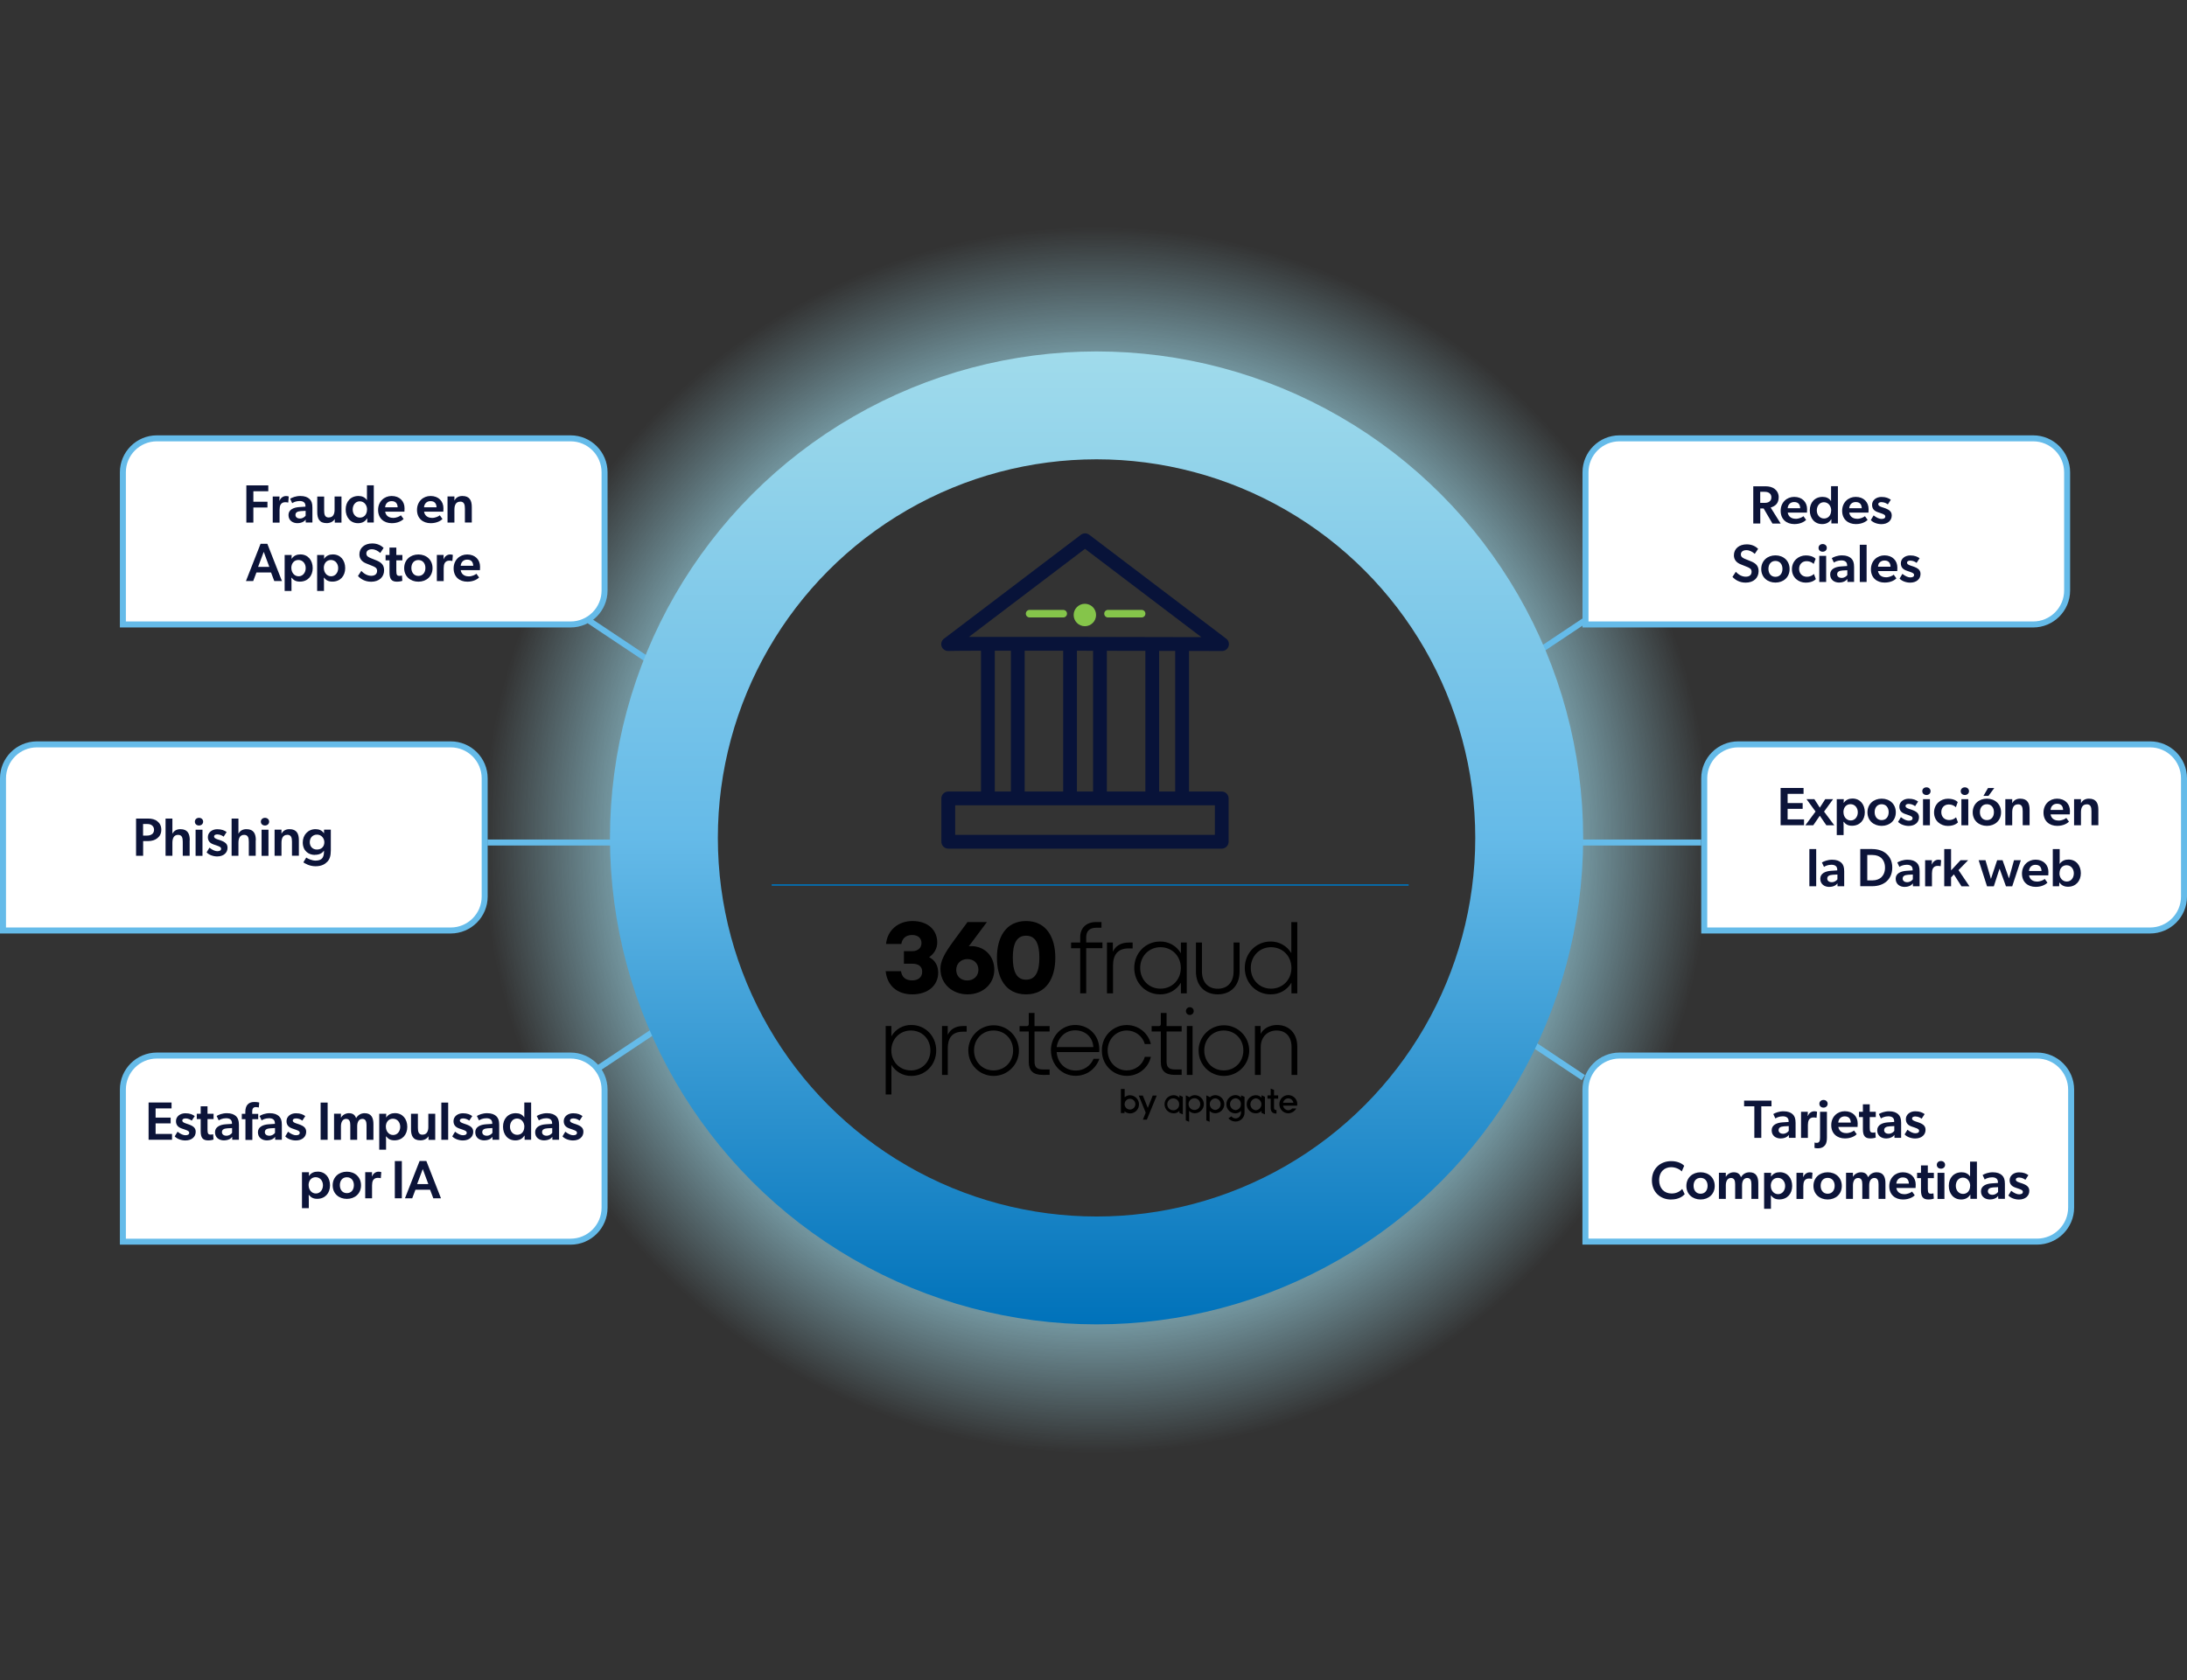 <?xml version="1.0" encoding="UTF-8"?>
<svg xmlns="http://www.w3.org/2000/svg" xmlns:xlink="http://www.w3.org/1999/xlink" viewBox="0 0 364.86 280.36">
  <rect x="0" y="0" width="364.86" height="280.36" fill="#333333" stroke="none"/>
  <radialGradient id="a" cx="182.94" cy="140.18" gradientUnits="userSpaceOnUse" r="140.18">
    <stop offset=".47" stop-color="#a0dbeb"></stop>
    <stop offset=".73" stop-color="#a0dbeb" stop-opacity="0"></stop>
  </radialGradient>
  <clipPath id="b">
    <path d="m147.75 153.7h68.68v33.5h-68.68z"></path>
  </clipPath>
  <linearGradient id="c" gradientTransform="matrix(0 -1 1 0 -2309.92 1125.65)" gradientUnits="userSpaceOnUse" x1="904.64" x2="1067" y1="2492.86" y2="2492.86">
    <stop offset="0" stop-color="#0072ba"></stop>
    <stop offset=".5" stop-color="#65bae8"></stop>
    <stop offset="1" stop-color="#a0dbeb"></stop>
  </linearGradient>
  <path d="m182.94 0c-77.42 0-140.18 62.76-140.18 140.18s62.76 140.18 140.18 140.18 140.18-62.76 140.18-140.18-62.77-140.18-140.18-140.18zm0 219.31c-43.7 0-79.13-35.43-79.13-79.13s35.43-79.13 79.13-79.13 79.13 35.43 79.13 79.13-35.43 79.13-79.13 79.13z" fill="url(#a)"></path>
  <g clip-path="url(#b)">
    <path d="m147.75 162.08h2.57c.14.97.74 1.53 1.86 1.53 1 0 1.67-.53 1.67-1.45s-.66-1.34-1.67-1.34h-1.38v-2.09h1.38c.93 0 1.55-.52 1.55-1.36s-.62-1.34-1.55-1.34c-1.07 0-1.67.6-1.81 1.5h-2.55c.22-2.33 2.07-3.83 4.4-3.83 2.59 0 4.14 1.5 4.14 3.57 0 1-.52 1.93-1.36 2.46 1.07.53 1.52 1.52 1.52 2.59 0 2.08-1.65 3.62-4.33 3.62-2.5 0-4.19-1.46-4.43-3.86"></path>
    <path d="m156.89 161.73c0-1.34.62-2.55 2.21-4.72l2.31-3.14h3.24l-2.72 3.64c-.1.14-.19.26-.31.41.21-.03.42-.04.64-.03 2.14.14 3.62 1.76 3.62 3.93 0 2.36-1.9 4.12-4.46 4.12s-4.52-1.78-4.52-4.21m6.33.11c0-1.05-.74-1.79-1.84-1.79-1.09 0-1.86.76-1.86 1.81s.74 1.76 1.84 1.76 1.86-.76 1.86-1.78"></path>
    <path d="m166.32 159.82c0-3.4 1.48-6.12 4.86-6.12s4.88 2.72 4.88 6.12-1.48 6.12-4.88 6.12-4.86-2.72-4.86-6.12m7.08 0c0-2.19-.55-3.67-2.22-3.67s-2.21 1.48-2.21 3.67.55 3.67 2.21 3.67 2.22-1.48 2.22-3.67"></path>
    <path d="m180.21 165.77v-7.53h-1.52v-.95h1.52v-.9c0-1.53 1.02-2.52 2.65-2.52h.9v.95h-.84c-1.15 0-1.71.55-1.71 1.62v.84h2.71v.95h-2.71v7.53h-1z"></path>
    <path d="m184.68 165.77v-8.48h.98v1.53c.45-.95 1.29-1.53 2.71-1.53h.59v.98h-.67c-1.83 0-2.6 1.1-2.6 2.83v4.67h-1z"></path>
    <path d="m189.23 161.53c0-2.46 1.86-4.41 4.31-4.41 1.43-.02 2.75.73 3.47 1.96v-1.79h.98v8.48h-.98v-1.78c-.71 1.23-2.04 1.98-3.47 1.95-2.45 0-4.31-1.95-4.31-4.41m7.77 0c0-1.98-1.47-3.46-3.4-3.46s-3.38 1.5-3.38 3.46 1.45 3.46 3.38 3.46 3.4-1.48 3.4-3.46"></path>
    <path d="m199.52 162.13v-4.84h1v4.81c0 1.83 1.03 2.9 2.64 2.9s2.64-1.07 2.64-2.9v-4.81h1v4.84c0 2.36-1.48 3.81-3.64 3.81s-3.64-1.45-3.64-3.81"></path>
    <path d="m207.67 161.53c0-2.46 1.86-4.41 4.31-4.41 1.41-.01 2.72.72 3.45 1.93v-5.17h1v11.89h-.98v-1.78c-.71 1.23-2.04 1.98-3.47 1.95-2.45 0-4.31-1.95-4.31-4.41m7.78-0c0-1.98-1.47-3.46-3.4-3.46s-3.38 1.5-3.38 3.46 1.45 3.46 3.38 3.46 3.4-1.48 3.4-3.46"></path>
    <path d="m147.76 182.63v-11.41h.95v1.72c.68-1.19 1.96-1.92 3.33-1.89 2.36 0 4.15 1.87 4.15 4.25s-1.79 4.25-4.15 4.25c-1.36.02-2.62-.68-3.32-1.84v4.93h-.96zm7.46-7.33c0-1.91-1.39-3.33-3.25-3.33s-3.27 1.43-3.27 3.33 1.41 3.33 3.27 3.33 3.25-1.43 3.25-3.33"></path>
    <path d="m157.16 179.38v-8.16h.95v1.48c.43-.91 1.24-1.48 2.6-1.48h.56v.95h-.65c-1.76 0-2.5 1.06-2.5 2.72v4.49z"></path>
    <path d="m161.54 175.3c.01-2.33 1.91-4.21 4.25-4.2 2.33.01 4.21 1.91 4.2 4.25-.01 2.33-1.9 4.2-4.23 4.2-2.32 0-4.2-1.86-4.21-4.18 0-.02 0-.05 0-.07m7.47 0c0-1.91-1.41-3.33-3.27-3.33s-3.25 1.44-3.25 3.33 1.39 3.33 3.25 3.33 3.27-1.43 3.27-3.33"></path>
    <path d="m173.98 179.38c-1.61 0-2.35-.68-2.35-2.17v-5.07h-1.53v-.91h1.23c.18 0 .3-.12.3-.33v-1.86h.96v2.19h2.52v.91h-2.52v4.99c0 .95.37 1.34 1.41 1.34h1.11v.91z"></path>
    <path d="m175.32 175.3c0-2.37 1.77-4.25 4.05-4.25s4.03 1.73 4.03 4.06c0 .16 0 .31-.03.46h-7.08c.12 1.81 1.43 3.08 3.15 3.08 1.31.03 2.5-.75 3-1.96h.98c-.65 1.76-2.16 2.84-3.98 2.84-2.32 0-4.11-1.87-4.11-4.25m.97-.55h6.1c-.08-1.59-1.28-2.79-3.04-2.79-1.59 0-2.84 1.16-3.07 2.79"></path>
    <path d="m183.83 175.3c-.05-2.3 1.78-4.2 4.08-4.24h.08c1.91 0 3.58 1.31 4.01 3.17h-1.01c-.38-1.34-1.61-2.26-3-2.26-1.81 0-3.2 1.48-3.2 3.33s1.39 3.33 3.2 3.33c1.39 0 2.62-.91 3-2.26h1.01c-.43 1.87-2.1 3.18-4.01 3.17-2.3 0-4.16-1.86-4.16-4.16 0-.03 0-.05 0-.08"></path>
    <path d="m196.02 179.38c-1.61 0-2.36-.68-2.36-2.17v-5.07h-1.53v-.91h1.23c.18 0 .3-.12.3-.33v-1.86h.96v2.19h2.52v.91h-2.52v4.99c0 .95.37 1.34 1.41 1.34h1.11v.91h-1.13z"></path>
    <path d="m197.85 168.73c0-.36.29-.65.65-.65s.65.29.65.65-.29.65-.65.65c-.35 0-.64-.28-.65-.63 0 0 0-.01 0-.02m.15 2.49h.96v8.16h-.96z"></path>
    <path d="m199.96 175.3c.01-2.33 1.91-4.21 4.25-4.2 2.33.01 4.21 1.91 4.2 4.25-.01 2.32-1.9 4.2-4.23 4.2-2.32.01-4.2-1.86-4.21-4.18 0-.02 0-.05 0-.07m7.46 0c0-1.91-1.41-3.33-3.27-3.33s-3.25 1.44-3.25 3.33 1.39 3.33 3.25 3.33 3.27-1.43 3.27-3.33"></path>
    <path d="m209.36 179.38v-8.16h.95v1.31c.48-.9 1.51-1.48 2.75-1.48 1.99 0 3.37 1.38 3.37 3.62v4.71h-.96v-4.64c0-1.74-.96-2.77-2.49-2.77s-2.65 1.08-2.65 2.77v4.64h-.96z"></path>
    <path d="m188.55 182.77c-.34 0-.67.12-.92.34v-1.38h-.63v4.02h.61v-.3c.26.24.59.36.94.36.84-.02 1.5-.72 1.47-1.56-.02-.8-.67-1.45-1.47-1.47m.86 1.51c-.01.49-.42.88-.92.87-.49-.01-.88-.42-.87-.92.01-.49.41-.87.89-.87.48-.01.88.37.9.86z"></path>
    <path d="m192.31 182.83-.82 2.06-.83-2.06h-.68l1.16 2.85-.47 1.17h.66l1.65-4.02h-.68z"></path>
    <path d="m196.75 183.18-.03-.03c-.24-.25-.57-.39-.92-.38-.41 0-.79.16-1.08.44-.28.28-.44.67-.44 1.07 0 .84.69 1.51 1.53 1.51.36.01.71-.14.95-.41v.35l.57.23v-2.93l-.57-.25v.38zm-.94 2.1c-.55.04-1.03-.36-1.07-.91s.36-1.03.91-1.07 1.03.36 1.07.91v.09c.02.52-.39.97-.92.98"></path>
    <path d="m199.33 182.76c-.35 0-.69.14-.95.39v-.1l-.55-.25v4.17l.55.23v-1.81c.25.25.59.39.95.39.83 0 1.51-.68 1.51-1.51s-.68-1.51-1.51-1.51m-.01 2.47c-.54.03-1-.38-1.03-.92s.38-1 .92-1.03 1 .38 1.03.92v.06c0 .52-.4.95-.92.97"></path>
    <path d="m212.56 181.89-.57-.22v1.13h-.53v.54h.53v1.55c0 .66.33.94.97.94v-.58c-.25 0-.41-.09-.41-.36v-1.55h.69v-.54h-.69v-.9z"></path>
    <path d="m216.43 184.28c.02-.83-.64-1.51-1.47-1.53 0 0-.01 0-.02 0-.82-.01-1.48.64-1.5 1.46v.05c-.01.84.66 1.52 1.49 1.53h.02c.55-.03 1.04-.33 1.31-.81h-.69c-.16.19-.39.3-.64.3-.44-.01-.8-.34-.87-.77h2.35c.01-.08.01-.15.01-.23m-2.36-.25c.08-.47.52-.8 1-.72.37.06.66.35.72.72z"></path>
    <path d="m207.04 183.14c-.24-.25-.58-.39-.93-.39-.84.01-1.52.7-1.51 1.54 0 .84.68 1.51 1.51 1.51.35 0 .69-.16.93-.42v.34c-.05.47-.34.92-.94.92-.26-.01-.5-.14-.66-.34l-.51.32c.3.34.73.54 1.19.54.82.01 1.5-.64 1.51-1.46v-2.66l-.58-.25v.34zm-.93 2.11c-.55-.05-.95-.53-.9-1.07.04-.48.42-.86.9-.9.51.01.92.43.91.95v.04c.02.52-.38.96-.9.99"></path>
    <path d="m202.74 182.76c-.32 0-.63.12-.87.33l-.03.02-.04.04v-.1l-.55-.25v4.17l.55.23v-1.81c.25.25.59.39.94.39.83 0 1.51-.68 1.51-1.51s-.68-1.51-1.51-1.51m-.01 2.47c-.54-.04-.94-.51-.9-1.04.04-.48.42-.87.9-.9.54.03.95.49.91 1.03-.03.49-.42.89-.91.91"></path>
    <path d="m210.46 183.18c-.24-.27-.59-.42-.95-.41-.41 0-.79.16-1.08.44-.59.59-.59 1.55 0 2.14.29.29.68.45 1.08.44.36.01.71-.14.95-.41v.35l.57.23v-2.93l-.57-.25v.38zm-.94 2.1c-.55-.04-.96-.53-.91-1.08.04-.49.43-.87.91-.91.55.04.96.52.92 1.07-.04.49-.43.88-.92.92"></path>
  </g>
  <path d="m203.82 141.62h-45.62c-.63 0-1.15-.51-1.15-1.15v-7.23c0-.63.51-1.15 1.15-1.15h45.62c.63 0 1.15.51 1.15 1.15v7.23c0 .63-.51 1.15-1.15 1.15zm-44.47-2.3h43.33v-4.93h-43.33z" fill="#081339"></path>
  <path d="m178.52 133.96c-.63 0-1.15-.51-1.15-1.15v-25.27c0-.63.51-1.15 1.15-1.15s1.15.51 1.15 1.15v25.27c0 .63-.51 1.15-1.15 1.15z" fill="#081339"></path>
  <path d="m183.51 133.96c-.63 0-1.15-.51-1.15-1.15v-25.27c0-.63.51-1.15 1.15-1.15s1.15.51 1.15 1.15v25.27c0 .63-.51 1.15-1.15 1.15z" fill="#081339"></path>
  <path d="m164.81 133.96c-.63 0-1.15-.51-1.15-1.15v-25.27c0-.63.51-1.15 1.15-1.15s1.15.51 1.15 1.15v25.27c0 .63-.51 1.15-1.15 1.15z" fill="#081339"></path>
  <path d="m169.8 133.96c-.63 0-1.15-.51-1.15-1.15v-25.27c0-.63.51-1.15 1.15-1.15s1.15.51 1.15 1.15v25.27c0 .63-.51 1.15-1.15 1.15z" fill="#081339"></path>
  <path d="m192.23 133.96c-.63 0-1.15-.51-1.15-1.15v-25.27c0-.63.51-1.15 1.15-1.15s1.15.51 1.15 1.15v25.27c0 .63-.51 1.15-1.15 1.15z" fill="#081339"></path>
  <path d="m197.21 133.96c-.63 0-1.15-.51-1.15-1.15v-25.27c0-.63.51-1.15 1.15-1.15s1.15.51 1.15 1.15v25.27c0 .63-.51 1.15-1.15 1.15z" fill="#081339"></path>
  <path d="m203.86 108.64c-12.15-.03-43.77-.1-45.52-.01-.38.05-.76-.08-1.03-.38-.4-.46-.37-1.14.06-1.57.06-.06.11-.11.19-.15l22.77-17.29c.41-.31.98-.31 1.39 0l22.85 17.34c.39.3.55.81.39 1.28s-.6.78-1.09.78zm-33.85-2.35h11.05c7.57.01 15.14.03 19.37.04l-19.42-14.74-19.37 14.7h3.72z" fill="#081339"></path>
  <circle cx="180.99" cy="102.63" fill="#85c54a" r="1.87"></circle>
  <path d="m177.38 103.04h-5.61c-.35 0-.63-.28-.63-.63s.28-.63.63-.63h5.61c.35 0 .63.28.63.63s-.28.63-.63.63z" fill="#85c54a"></path>
  <path d="m190.46 103.04h-5.61c-.35 0-.63-.28-.63-.63s.28-.63.63-.63h5.61c.35 0 .63.28.63.63s-.28.63-.63.63z" fill="#85c54a"></path>
  <path d="m128.74 147.69h106.27" fill="none" stroke="#0072ba" stroke-miterlimit="10" stroke-width=".25"></path>
  <path d="m6.17 124.22h69.02c3.13 0 5.67 2.54 5.67 5.67v19.72c0 3.13-2.54 5.67-5.67 5.67h-74.69v-25.39c0-3.13 2.54-5.67 5.67-5.67z" fill="#fff" stroke="#65bbe9"></path>
  <path d="m24.7 136.6c.62 0 1.16.13 1.56.46.41.33.65.77.65 1.4s-.24 1.08-.65 1.41c-.4.33-.94.49-1.56.49h-.82v2.45h-1.18v-6.21zm.66 2.61c.2-.14.34-.4.34-.75s-.17-.59-.37-.74-.44-.21-.8-.21h-.66v1.93h.68c.36 0 .6-.09.8-.23z" fill="#0c1439"></path>
  <path d="m31.64 140.23v2.58h-1.15v-2.33c0-.65-.12-1.16-.78-1.16-.71 0-.95.59-.95 1.32v2.17h-1.14v-6.21h1.14v2.51h.02c.23-.46.68-.74 1.31-.74 1.25 0 1.57.81 1.57 1.85z" fill="#0c1439"></path>
  <path d="m32.51 137.12c0-.37.29-.64.69-.64s.69.27.69.64-.29.64-.69.64-.69-.26-.69-.64zm1.27 1.34v4.36h-1.15v-4.36z" fill="#0c1439"></path>
  <path d="m36.28 139.24c-.38 0-.57.14-.57.35 0 .19.14.34.63.5l.31.1c.96.32 1.31.66 1.31 1.29 0 .83-.66 1.44-1.73 1.44-.67 0-1.41-.27-1.76-.68l.47-.78c.51.4.96.59 1.32.59.43 0 .63-.16.63-.41 0-.23-.17-.35-.73-.54l-.5-.17c-.65-.22-.98-.6-.98-1.24 0-.79.72-1.31 1.56-1.31.77 0 1.21.21 1.57.47l-.5.77c-.25-.19-.62-.37-1.02-.37z" fill="#0c1439"></path>
  <path d="m42.66 140.23v2.58h-1.15v-2.33c0-.65-.12-1.16-.78-1.16-.71 0-.95.59-.95 1.32v2.17h-1.14v-6.21h1.14v2.51h.02c.23-.46.68-.74 1.31-.74 1.25 0 1.57.81 1.57 1.85z" fill="#0c1439"></path>
  <path d="m43.52 137.12c0-.37.29-.64.69-.64s.69.27.69.64-.29.64-.69.64-.69-.26-.69-.64zm1.27 1.34v4.36h-1.15v-4.36z" fill="#0c1439"></path>
  <path d="m47.91 139.32c-.71 0-.95.59-.95 1.32v2.17h-1.15v-4.36h1.15v.66s.02 0 .02 0c.23-.46.68-.74 1.31-.74 1.25 0 1.57.81 1.57 1.85v2.58h-1.15v-2.33c0-.65-.12-1.16-.78-1.16z" fill="#0c1439"></path>
  <path d="m52.55 142.67c-1.1 0-2.04-.7-2.04-2.09 0-1.21.85-2.21 2.14-2.21.59 0 1.08.22 1.39.68h.02v-.6s1.13 0 1.13 0v3.46c0 .95-.2 1.49-.57 1.88-.38.4-.94.77-1.98.77s-1.81-.5-2.03-.65l.48-.8c.28.2.99.51 1.55.51.62 0 .95-.2 1.11-.39s.3-.55.3-1.04v-.22h-.02c-.3.45-.82.68-1.49.68zm.34-3.39c-.76 0-1.21.56-1.21 1.27 0 .67.43 1.22 1.19 1.22.83 0 1.24-.55 1.24-1.22 0-.63-.47-1.27-1.22-1.27z" fill="#0c1439"></path>
  <path d="m26.17 73.15h69.02c3.13 0 5.67 2.54 5.67 5.67v19.72c0 3.13-2.54 5.67-5.67 5.67h-74.69v-25.39c0-3.13 2.54-5.67 5.67-5.67z" fill="#fff" stroke="#65bbe9"></path>
  <path d="m44.76 81v.98h-2.49v1.75h2.35v.96h-2.35v2.52h-1.17v-6.21z" fill="#0c1439"></path>
  <path d="m46.63 82.86-.02.7h.03c.17-.47.6-.78 1.07-.78.3 0 .46.08.46.08l-.08 1h-.05c-.13-.04-.32-.05-.48-.05-.34 0-.6.14-.76.42-.11.22-.16.51-.16.85v2.14h-1.14v-4.36h1.14z" fill="#0c1439"></path>
  <path d="m49.66 87.31c-.85 0-1.53-.46-1.53-1.37s.89-1.26 1.79-1.32l1.04-.07v-.12c0-.56-.37-.82-.97-.82s-1.05.22-1.24.36l-.35-.74c.33-.2.95-.46 1.7-.46s1.21.2 1.54.5c.32.31.48.7.48 1.44v2.49h-1.11l-.02-.5c-.18.31-.68.6-1.33.6zm-.37-1.4c0 .37.28.62.76.62.45 0 .78-.26.94-.48v-.8l-.78.04c-.61.04-.91.24-.91.61z" fill="#0c1439"></path>
  <path d="m54.87 86.35c.69 0 .95-.55.95-1.28v-2.21h1.15v4.36h-1.12v-.61c-.26.43-.73.69-1.36.69-1.25 0-1.56-.81-1.56-1.85v-2.58h1.15v2.33c0 .65.11 1.16.77 1.16z" fill="#0c1439"></path>
  <path d="m61.23 86.53c-.35.56-.89.78-1.5.78-1.28 0-2.06-.99-2.06-2.29s.82-2.25 2.14-2.25c.59 0 1.08.22 1.39.68h.02c0-.2 0-.43 0-.74v-1.72h1.14v6.21h-1.09v-.68h-.04zm.01-1.5c0-.73-.48-1.37-1.22-1.37s-1.18.64-1.18 1.37.47 1.35 1.21 1.35c.69 0 1.18-.53 1.18-1.35z" fill="#0c1439"></path>
  <path d="m65.57 86.43c.59 0 1.11-.26 1.31-.44l.45.62c-.24.25-.9.7-1.96.7-1.31 0-2.29-.8-2.29-2.21s1.02-2.33 2.26-2.33c1.34 0 2.15.88 2.15 2.04 0 .23-.02.58-.02.58h-3.21c.11.69.64 1.03 1.3 1.03zm-1.32-1.77h2.09c-.02-.48-.2-1.03-1.01-1.03-.68 0-1.04.48-1.08 1.03z" fill="#0c1439"></path>
  <path d="m72.06 86.43c.59 0 1.11-.26 1.31-.44l.45.62c-.24.25-.9.7-1.96.7-1.31 0-2.29-.8-2.29-2.21s1.02-2.33 2.26-2.33c1.34 0 2.15.88 2.15 2.04 0 .23-.02.58-.02.58h-3.21c.11.69.64 1.03 1.3 1.03zm-1.32-1.77h2.09c-.02-.48-.2-1.03-1.01-1.03-.68 0-1.04.48-1.08 1.03z" fill="#0c1439"></path>
  <path d="m76.76 83.72c-.71 0-.95.59-.95 1.32v2.17h-1.15v-4.36h1.15v.66s.02 0 .02 0c.23-.46.68-.74 1.31-.74 1.25 0 1.57.81 1.57 1.85v2.58h-1.15v-2.33c0-.65-.12-1.16-.78-1.16z" fill="#0c1439"></path>
  <path d="m42.78 95.54-.54 1.43h-1.21l2.44-6.22h1.13l2.44 6.22h-1.28l-.54-1.43zm2.15-.94-.93-2.51-.94 2.51h1.86z" fill="#0c1439"></path>
  <path d="m48.66 93.24c.35-.52.87-.72 1.45-.72 1.28 0 2.06.99 2.06 2.29s-.82 2.25-2.14 2.25c-.67 0-1.04-.23-1.4-.67h-.02c0 .22.02.41.02.72v1.51h-1.14v-6h1.17l-.02.61h.02zm-.05 1.56c0 .73.48 1.37 1.21 1.37s1.18-.64 1.18-1.37-.47-1.35-1.22-1.35c-.69 0-1.18.53-1.18 1.35z" fill="#0c1439"></path>
  <path d="m54.08 93.24c.35-.52.87-.72 1.45-.72 1.28 0 2.06.99 2.06 2.29s-.82 2.25-2.14 2.25c-.67 0-1.04-.23-1.4-.67h-.02c0 .22.02.41.02.72v1.51h-1.14v-6h1.17l-.02.61h.02zm-.05 1.56c0 .73.48 1.37 1.21 1.37s1.18-.64 1.18-1.37-.47-1.35-1.22-1.35c-.69 0-1.18.53-1.18 1.35z" fill="#0c1439"></path>
  <path d="m64.08 95.16c0 1.15-.85 1.92-2.16 1.92-1.06 0-1.79-.5-2.2-.96l.56-.85c.49.53 1.07.82 1.66.82s.97-.28.97-.82c0-.49-.32-.65-.86-.86l-.97-.39c-.67-.27-1.12-.75-1.12-1.5 0-1.08.85-1.83 2.15-1.83.88 0 1.52.37 1.89.75l-.56.84c-.4-.36-.87-.62-1.4-.62s-.92.25-.92.71.39.62.71.76l1.04.42c.87.36 1.21.85 1.21 1.62z" fill="#0c1439"></path>
  <path d="m66.65 96.11c.23 0 .41-.07.41-.07l.06.89c-.05.02-.4.14-.88.14-.89 0-1.26-.41-1.26-1.54v-2.02h-.65v-.89h.65v-1.24h1.14v1.24h1.01v.89h-1.01v1.76c0 .67.12.83.52.83z" fill="#0c1439"></path>
  <path d="m67.43 94.81c0-1.38 1.03-2.28 2.37-2.28s2.36.9 2.36 2.28-1.03 2.26-2.36 2.26-2.37-.88-2.37-2.26zm2.37-1.35c-.76 0-1.17.58-1.17 1.32s.42 1.33 1.17 1.33 1.17-.58 1.17-1.33-.43-1.32-1.17-1.32z" fill="#0c1439"></path>
  <path d="m74.01 92.61-.02.7h.03c.17-.47.6-.78 1.07-.78.3 0 .46.08.46.08l-.08 1h-.05c-.13-.04-.32-.05-.48-.05-.34 0-.6.14-.76.42-.11.22-.16.51-.16.85v2.14h-1.14v-4.36h1.14z" fill="#0c1439"></path>
  <path d="m78.17 96.19c.58 0 1.11-.26 1.31-.44l.45.62c-.24.25-.9.7-1.96.7-1.31 0-2.29-.8-2.29-2.21s1.02-2.33 2.26-2.33c1.34 0 2.15.88 2.15 2.04 0 .23-.02.58-.02.58h-3.21c.11.69.64 1.03 1.3 1.03zm-1.31-1.77h2.09c-.02-.48-.2-1.03-1.01-1.03-.68 0-1.04.48-1.08 1.03z" fill="#0c1439"></path>
  <path d="m26.17 176.15h69.02c3.13 0 5.67 2.54 5.67 5.67v19.72c0 3.13-2.54 5.67-5.67 5.67h-74.69v-25.39c0-3.13 2.54-5.67 5.67-5.67z" fill="#fff" stroke="#65bbe9"></path>
  <g fill="#0c1439">
    <path d="m28.62 184v.97h-2.66v1.54h2.51v.96h-2.51v1.76h2.74v.97h-3.91v-6.21h3.84z"></path>
    <path d="m30.98 186.64c-.38 0-.57.14-.57.35 0 .19.14.34.63.5l.3.1c.96.32 1.31.66 1.31 1.29 0 .83-.66 1.44-1.73 1.44-.67 0-1.41-.27-1.77-.68l.47-.78c.51.4.96.59 1.32.59.43 0 .63-.16.63-.41 0-.23-.17-.35-.73-.54l-.5-.17c-.65-.22-.98-.6-.98-1.24 0-.79.72-1.31 1.56-1.31.77 0 1.21.21 1.57.47l-.5.76c-.25-.19-.62-.37-1.02-.37z"></path>
    <path d="m35.15 189.35c.23 0 .41-.07.41-.07l.06.89c-.05.02-.4.14-.88.14-.89 0-1.26-.41-1.26-1.54v-2.02h-.65v-.89h.65v-1.24h1.14v1.24h1.01v.89h-1.01v1.76c0 .67.12.83.52.83z"></path>
    <path d="m37.4 190.31c-.85 0-1.53-.46-1.53-1.37s.89-1.26 1.79-1.32l1.04-.07v-.12c0-.56-.37-.82-.97-.82s-1.05.22-1.24.36l-.35-.74c.33-.2.95-.46 1.7-.46s1.21.2 1.54.5c.31.31.48.7.48 1.44v2.49h-1.11l-.02-.5c-.18.32-.68.6-1.33.6zm-.38-1.4c0 .37.28.62.76.62.45 0 .78-.26.94-.48v-.8l-.78.04c-.61.04-.91.24-.91.61z"></path>
    <path d="m40.34 186.76v-.89h.59v-.33c0-.53.14-.96.37-1.21.23-.26.59-.43 1.09-.43.53 0 .86.09.86.09l-.07.83s-.25-.07-.49-.07c-.5 0-.61.33-.61.75v.38h1v.89h-.98v3.46h-1.15v-3.46h-.59z"></path>
    <path d="m44.56 190.31c-.85 0-1.53-.46-1.53-1.37s.89-1.26 1.79-1.32l1.04-.07v-.12c0-.56-.37-.82-.97-.82s-1.05.22-1.24.36l-.35-.74c.33-.2.95-.46 1.7-.46s1.21.2 1.54.5c.32.31.48.7.48 1.44v2.49h-1.11l-.02-.5c-.18.32-.68.6-1.33.6zm-.38-1.4c0 .37.28.62.76.62.45 0 .78-.26.94-.48v-.8l-.78.04c-.61.04-.91.24-.91.61z"></path>
    <path d="m49.41 186.64c-.38 0-.57.14-.57.35 0 .19.14.34.63.5l.31.1c.96.32 1.3.66 1.3 1.29 0 .83-.66 1.44-1.73 1.44-.67 0-1.41-.27-1.76-.68l.47-.78c.51.4.96.59 1.32.59.43 0 .63-.16.63-.41 0-.23-.17-.35-.73-.54l-.5-.17c-.65-.22-.98-.6-.98-1.24 0-.79.72-1.31 1.56-1.31.78 0 1.21.21 1.57.47l-.49.76c-.25-.19-.62-.37-1.02-.37z"></path>
    <path d="m54.66 184v6.21h-1.17v-6.21z"></path>
    <path d="m60.46 186.72c-.58 0-.87.5-.87 1.24v2.25h-1.15v-2.45c0-.59-.15-1.04-.7-1.04-.59 0-.86.56-.86 1.24v2.25h-1.15v-4.36h1.15v.66s.02 0 .02 0c.2-.4.73-.74 1.3-.74.63 0 1.01.25 1.21.83.31-.53.8-.83 1.43-.83 1.14 0 1.46.81 1.46 1.81v2.63h-1.15v-2.44c0-.53-.12-1.05-.68-1.05z"></path>
    <path d="m64.44 186.48c.35-.52.87-.72 1.45-.72 1.28 0 2.06.99 2.06 2.29s-.82 2.25-2.14 2.25c-.67 0-1.04-.23-1.4-.67h-.02c0 .22.02.41.02.72v1.51h-1.14v-6h1.17l-.02.61h.02zm-.06 1.56c0 .73.48 1.37 1.21 1.37s1.18-.64 1.18-1.37-.47-1.35-1.22-1.35c-.69 0-1.18.53-1.18 1.35z"></path>
    <path d="m70.5 189.35c.69 0 .96-.55.96-1.28v-2.21h1.15v4.36h-1.12v-.61c-.26.43-.73.69-1.36.69-1.25 0-1.56-.81-1.56-1.85v-2.58h1.15v2.33c0 .65.11 1.16.77 1.16z"></path>
    <path d="m74.77 184v6.21h-1.14v-6.21z"></path>
    <path d="m77.28 186.64c-.38 0-.57.14-.57.35 0 .19.14.34.63.5l.3.1c.96.32 1.31.66 1.31 1.29 0 .83-.66 1.44-1.73 1.44-.67 0-1.41-.27-1.77-.68l.47-.78c.51.4.96.59 1.32.59.43 0 .63-.16.63-.41 0-.23-.17-.35-.73-.54l-.5-.17c-.65-.22-.98-.6-.98-1.24 0-.79.72-1.31 1.56-1.31.77 0 1.21.21 1.57.47l-.5.76c-.25-.19-.62-.37-1.02-.37z"></path>
    <path d="m80.82 190.31c-.85 0-1.53-.46-1.53-1.37s.89-1.26 1.79-1.32l1.04-.07v-.12c0-.56-.37-.82-.97-.82s-1.05.22-1.24.36l-.35-.74c.33-.2.95-.46 1.7-.46s1.21.2 1.54.5c.32.31.48.7.48 1.44v2.49h-1.11l-.02-.5c-.18.32-.68.6-1.33.6zm-.37-1.4c0 .37.28.62.76.62.45 0 .78-.26.94-.48v-.8l-.78.04c-.61.04-.91.24-.91.61z"></path>
    <path d="m87.47 189.53c-.35.56-.89.78-1.49.78-1.28 0-2.06-.99-2.06-2.29s.82-2.25 2.14-2.25c.59 0 1.08.22 1.39.68h.02c0-.2 0-.43 0-.74v-1.72h1.14v6.21h-1.09v-.68h-.04zm.01-1.5c0-.73-.48-1.37-1.22-1.37s-1.18.64-1.18 1.37.47 1.35 1.21 1.35c.69 0 1.18-.53 1.18-1.35z"></path>
    <path d="m90.81 190.31c-.85 0-1.53-.46-1.53-1.37s.89-1.26 1.79-1.32l1.04-.07v-.12c0-.56-.37-.82-.97-.82s-1.05.22-1.24.36l-.35-.74c.33-.2.95-.46 1.7-.46s1.21.2 1.54.5c.32.31.48.7.48 1.44v2.49h-1.11l-.02-.5c-.18.32-.68.6-1.33.6zm-.38-1.4c0 .37.28.62.76.62.45 0 .78-.26.94-.48v-.8l-.78.04c-.61.04-.91.24-.91.61z"></path>
    <path d="m95.66 186.64c-.38 0-.57.14-.57.35 0 .19.14.34.63.5l.31.1c.96.32 1.3.66 1.3 1.29 0 .83-.66 1.44-1.73 1.44-.67 0-1.41-.27-1.76-.68l.47-.78c.51.4.96.59 1.32.59.43 0 .63-.16.63-.41 0-.23-.17-.35-.73-.54l-.5-.17c-.65-.22-.98-.6-.98-1.24 0-.79.72-1.31 1.56-1.31.78 0 1.21.21 1.57.47l-.49.76c-.25-.19-.62-.37-1.02-.37z"></path>
    <path d="m51.55 196.24c.35-.52.87-.72 1.45-.72 1.28 0 2.06.99 2.06 2.29s-.82 2.25-2.14 2.25c-.67 0-1.04-.23-1.4-.67h-.02c0 .22.02.41.02.72v1.51h-1.14v-6h1.17l-.02.61h.02zm-.06 1.56c0 .73.48 1.37 1.21 1.37s1.18-.64 1.18-1.37-.47-1.35-1.22-1.35c-.69 0-1.18.53-1.18 1.35z"></path>
    <path d="m55.5 197.81c0-1.38 1.03-2.28 2.37-2.28s2.36.9 2.36 2.28-1.03 2.26-2.36 2.26-2.37-.88-2.37-2.26zm2.37-1.35c-.76 0-1.17.58-1.17 1.32s.41 1.33 1.17 1.33 1.17-.58 1.17-1.33-.43-1.32-1.17-1.32z"></path>
    <path d="m62.07 195.61-.02.7h.03c.17-.47.6-.78 1.07-.78.3 0 .46.08.46.08l-.08 1h-.05c-.12-.04-.32-.05-.48-.05-.34 0-.6.14-.77.42-.11.22-.16.51-.16.85v2.14h-1.14v-4.36z"></path>
    <path d="m67.04 193.76v6.21h-1.17v-6.21z"></path>
    <path d="m69.31 198.54-.54 1.43h-1.21l2.44-6.22h1.13l2.44 6.22h-1.28l-.54-1.43zm2.15-.94-.93-2.51-.94 2.51z"></path>
  </g>
  <path d="m98.32 103.6 12 8" fill="none" stroke="#65bbe9"></path>
  <path d="m264.32 103.6-12 8" fill="none" stroke="#65bbe9"></path>
  <path d="m99.32 178.6 12-8" fill="none" stroke="#65bbe9"></path>
  <path d="m264.15 179.84-12-8" fill="none" stroke="#65bbe9"></path>
  <path d="m81.32 140.6h24" fill="none" stroke="#65bbe9"></path>
  <path d="m259.82 140.6h24" fill="none" stroke="#65bbe9"></path>
  <path d="m289.98 124.22h68.72c3.12 0 5.66 2.53 5.66 5.66v19.74c0 3.12-2.53 5.66-5.66 5.66h-74.38v-25.4c0-3.12 2.53-5.66 5.66-5.66z" fill="#fff" stroke="#65bbe9"></path>
  <path d="m300.89 131.51v.97h-2.66v1.54h2.51v.96h-2.51v1.76h2.74v.97h-3.91v-6.21h3.83z" fill="#0c1439"></path>
  <path d="m302.51 137.72h-1.32l1.7-2.29-1.51-2.07h1.31l.91 1.42.91-1.42h1.31l-1.51 2.08 1.7 2.28h-1.32l-1.09-1.59z" fill="#0c1439"></path>
  <path d="m307.6 133.98c.35-.52.87-.72 1.45-.72 1.28 0 2.06.99 2.06 2.29s-.82 2.25-2.14 2.25c-.67 0-1.04-.23-1.4-.67h-.02c0 .22.02.41.02.72v1.51h-1.14v-6h1.17l-.02.61h.02zm-.05 1.57c0 .73.48 1.37 1.21 1.37s1.18-.64 1.18-1.37-.47-1.35-1.22-1.35c-.69 0-1.18.53-1.18 1.35z" fill="#0c1439"></path>
  <path d="m311.55 135.56c0-1.38 1.03-2.28 2.37-2.28s2.36.9 2.36 2.28-1.03 2.26-2.36 2.26-2.37-.88-2.37-2.26zm2.37-1.35c-.76 0-1.17.58-1.17 1.32s.42 1.33 1.17 1.33 1.17-.58 1.17-1.33-.43-1.32-1.17-1.32z" fill="#0c1439"></path>
  <path d="m318.47 134.15c-.38 0-.57.14-.57.35 0 .19.14.34.63.5l.31.1c.96.32 1.31.66 1.31 1.29 0 .83-.66 1.44-1.73 1.44-.67 0-1.41-.27-1.76-.68l.47-.78c.51.4.96.59 1.32.59.43 0 .63-.16.63-.41 0-.23-.17-.35-.73-.54l-.5-.17c-.65-.22-.98-.6-.98-1.24 0-.79.72-1.31 1.56-1.31.77 0 1.21.21 1.57.47l-.5.77c-.25-.19-.62-.37-1.02-.37z" fill="#0c1439"></path>
  <path d="m320.7 132.03c0-.37.29-.64.69-.64s.69.27.69.64-.29.64-.69.64-.69-.26-.69-.64zm1.27 1.33v4.36h-1.15v-4.36z" fill="#0c1439"></path>
  <path d="m326.33 136.39.32.85c-.09.08-.54.59-1.7.59s-2.29-.82-2.29-2.24 1.13-2.3 2.3-2.3c1.1 0 1.53.44 1.65.56l-.31.86c-.13-.13-.52-.46-1.2-.46s-1.23.48-1.23 1.28.55 1.32 1.3 1.32 1.16-.46 1.16-.46z" fill="#0c1439"></path>
  <path d="m327.11 132.03c0-.37.29-.64.69-.64s.69.27.69.64-.29.64-.69.64-.69-.26-.69-.64zm1.26 1.33v4.36h-1.15v-4.36z" fill="#0c1439"></path>
  <path d="m329.11 135.56c0-1.38 1.03-2.28 2.37-2.28s2.36.9 2.36 2.28-1.03 2.26-2.36 2.26-2.37-.88-2.37-2.26zm2.37-1.35c-.76 0-1.17.58-1.17 1.32s.41 1.33 1.17 1.33 1.17-.58 1.17-1.33-.43-1.32-1.17-1.32zm1.22-2.7-.96 1.31h-.84l.76-1.31z" fill="#0c1439"></path>
  <path d="m336.65 134.23c-.71 0-.95.59-.95 1.32v2.17h-1.15v-4.36h1.15v.66s.02 0 .02 0c.23-.46.68-.74 1.31-.74 1.25 0 1.57.81 1.57 1.85v2.58h-1.15v-2.33c0-.65-.12-1.16-.78-1.16z" fill="#0c1439"></path>
  <path d="m343.41 136.94c.58 0 1.11-.26 1.31-.44l.45.62c-.24.25-.9.7-1.96.7-1.31 0-2.29-.8-2.29-2.21s1.02-2.33 2.26-2.33c1.34 0 2.15.88 2.15 2.04 0 .23-.02.58-.02.58h-3.21c.11.69.64 1.03 1.3 1.03zm-1.31-1.78h2.09c-.02-.48-.2-1.03-1.01-1.03-.68 0-1.04.48-1.08 1.03z" fill="#0c1439"></path>
  <path d="m348.12 134.23c-.71 0-.95.59-.95 1.32v2.17h-1.15v-4.36h1.15v.66s.02 0 .02 0c.23-.46.68-.74 1.31-.74 1.25 0 1.57.81 1.57 1.85v2.58h-1.15v-2.33c0-.65-.12-1.16-.78-1.16z" fill="#0c1439"></path>
  <path d="m303 141.69v6.21h-1.14v-6.21z" fill="#0c1439"></path>
  <path d="m305.21 148.01c-.85 0-1.53-.46-1.53-1.37s.89-1.26 1.79-1.32l1.04-.07v-.12c0-.56-.37-.82-.97-.82s-1.05.22-1.24.36l-.35-.74c.33-.2.95-.46 1.7-.46s1.21.2 1.54.5c.32.31.48.7.48 1.44v2.49h-1.11l-.02-.5c-.18.32-.68.6-1.33.6zm-.37-1.41c0 .37.28.62.76.62.45 0 .78-.26.94-.48v-.8l-.78.04c-.61.04-.91.24-.91.61z" fill="#0c1439"></path>
  <path d="m312.34 141.69c1.08 0 1.88.35 2.36.78.49.42.99 1.13.99 2.31s-.5 1.92-.99 2.34c-.48.42-1.28.77-2.36.77h-1.99v-6.21h1.99zm1.52 4.71c.3-.29.62-.77.62-1.6s-.32-1.33-.62-1.62c-.31-.28-.8-.5-1.48-.5h-.86v4.24h.86c.67 0 1.17-.23 1.48-.51z" fill="#0c1439"></path>
  <path d="m317.79 148.01c-.85 0-1.53-.46-1.53-1.37s.89-1.26 1.79-1.32l1.04-.07v-.12c0-.56-.37-.82-.97-.82s-1.05.22-1.24.36l-.35-.74c.33-.2.95-.46 1.7-.46s1.21.2 1.54.5c.32.31.48.7.48 1.44v2.49h-1.11l-.02-.5c-.18.32-.68.6-1.33.6zm-.37-1.41c0 .37.28.62.76.62.45 0 .78-.26.94-.48v-.8l-.78.04c-.61.04-.91.24-.91.61z" fill="#0c1439"></path>
  <path d="m322.3 143.55-.02.7h.03c.17-.47.6-.78 1.07-.78.3 0 .46.08.46.08l-.08 1h-.05c-.13-.04-.32-.05-.48-.05-.34 0-.6.14-.76.42-.11.22-.16.51-.16.85v2.14h-1.14v-4.36h1.14z" fill="#0c1439"></path>
  <path d="m325.5 146.4v1.5h-1.14v-6.21h1.14v3.56l1.58-1.7h1.27l-1.61 1.65 1.83 2.71h-1.33l-1.27-1.99-.46.49z" fill="#0c1439"></path>
  <path d="m332.63 147.91h-1.13l-1.4-4.36h1.14l.91 3.12 1.04-3.12h.9l1.07 3.04.84-3.04h1.14l-1.44 4.36h-1.04l-1.07-2.95z" fill="#0c1439"></path>
  <path d="m339.82 147.12c.58 0 1.11-.26 1.31-.44l.45.62c-.24.25-.9.7-1.96.7-1.31 0-2.29-.8-2.29-2.21s1.02-2.33 2.26-2.33c1.34 0 2.15.88 2.15 2.04 0 .23-.02.58-.02.58h-3.21c.11.69.64 1.03 1.3 1.03zm-1.32-1.77h2.09c-.02-.48-.2-1.03-1.01-1.03-.68 0-1.04.48-1.08 1.03z" fill="#0c1439"></path>
  <path d="m343.62 141.69v1.94c0 .32-.02.51-.02.51h.03c.38-.5.87-.7 1.46-.7 1.27 0 2.06 1 2.06 2.28s-.82 2.26-2.14 2.26c-.61 0-1.09-.22-1.43-.71h-.02l-.03.63h-1.06v-6.21zm-.04 4.05c0 .73.48 1.37 1.22 1.37s1.18-.64 1.18-1.37-.47-1.35-1.21-1.35c-.69 0-1.18.53-1.18 1.35z" fill="#0c1439"></path>
  <path d="m270.19 176.15h69.65c3.14 0 5.69 2.55 5.69 5.69v19.67c0 3.14-2.55 5.69-5.69 5.69h-75.34v-25.36c0-3.14 2.55-5.69 5.69-5.69z" fill="#fff" stroke="#65bbe9"></path>
  <path d="m290.97 184.62v-.95h4.57v.95h-1.7v5.27h-1.16v-5.27z" fill="#0c1439"></path>
  <path d="m297.1 189.99c-.85 0-1.53-.46-1.53-1.37s.89-1.26 1.79-1.32l1.04-.07v-.12c0-.56-.37-.82-.97-.82s-1.05.22-1.24.36l-.35-.74c.33-.2.95-.46 1.7-.46s1.21.2 1.54.5c.32.31.48.7.48 1.44v2.49h-1.11l-.02-.5c-.18.31-.68.6-1.33.6zm-.38-1.41c0 .37.28.62.76.62.45 0 .78-.26.94-.48v-.8l-.78.04c-.61.04-.91.24-.91.61z" fill="#0c1439"></path>
  <path d="m301.6 185.53-.02.7h.03c.17-.47.6-.78 1.07-.78.3 0 .46.08.46.08l-.08 1h-.05c-.13-.04-.32-.05-.48-.05-.34 0-.6.14-.76.42-.11.22-.16.51-.16.85v2.14h-1.14v-4.36h1.14z" fill="#0c1439"></path>
  <path d="m303.09 190.72c.48 0 .55-.39.55-.93v-4.26h1.15v4.31c0 .53-.08.99-.32 1.28s-.58.51-1.16.51c-.41 0-.6-.08-.6-.08l.02-.9.14.06h.22zm.44-6.52c0-.37.29-.64.69-.64s.69.27.69.64-.29.64-.69.64-.69-.26-.69-.64z" fill="#0c1439"></path>
  <path d="m308 189.1c.58 0 1.11-.26 1.31-.44l.45.62c-.24.25-.9.7-1.96.7-1.31 0-2.29-.8-2.29-2.21s1.02-2.33 2.26-2.33c1.34 0 2.15.88 2.15 2.04 0 .23-.02.58-.02.58h-3.21c.11.69.64 1.03 1.3 1.03zm-1.32-1.77h2.09c-.02-.48-.2-1.03-1.01-1.03-.68 0-1.04.48-1.08 1.03z" fill="#0c1439"></path>
  <path d="m312.46 189.02c.23 0 .41-.07.41-.07l.06.89c-.05.02-.4.14-.88.14-.89 0-1.26-.41-1.26-1.54v-2.02h-.65v-.89h.65v-1.24h1.14v1.24h1.01v.89h-1.01v1.76c0 .67.12.83.52.83z" fill="#0c1439"></path>
  <path d="m314.71 189.99c-.85 0-1.53-.46-1.53-1.37s.89-1.26 1.79-1.32l1.04-.07v-.12c0-.56-.37-.82-.97-.82s-1.05.22-1.24.36l-.35-.74c.33-.2.95-.46 1.7-.46s1.21.2 1.54.5c.32.31.48.7.48 1.44v2.49h-1.11l-.02-.5c-.18.31-.68.6-1.33.6zm-.38-1.41c0 .37.28.62.76.62.45 0 .78-.26.94-.48v-.8l-.78.04c-.61.04-.91.24-.91.61z" fill="#0c1439"></path>
  <path d="m319.56 186.31c-.38 0-.57.14-.57.35 0 .19.14.34.63.5l.31.1c.96.32 1.31.66 1.31 1.29 0 .83-.66 1.44-1.73 1.44-.67 0-1.41-.27-1.76-.68l.47-.78c.51.4.96.59 1.32.59.43 0 .63-.16.63-.41 0-.23-.17-.35-.73-.54l-.5-.17c-.65-.22-.98-.6-.98-1.24 0-.79.72-1.31 1.56-1.31.77 0 1.21.21 1.57.47l-.5.77c-.25-.19-.62-.37-1.02-.37z" fill="#0c1439"></path>
  <path d="m278.81 200.18c-1.82 0-3.22-1.23-3.22-3.21s1.42-3.2 3.22-3.2c1.22 0 1.92.51 2.17.77l-.41.95c-.18-.23-.88-.71-1.76-.71-1.08 0-2.01.71-2.01 2.18 0 1.34.84 2.21 2.08 2.21.83 0 1.4-.36 1.77-.76l.41.88c-.35.38-1.03.88-2.25.88z" fill="#0c1439"></path>
  <path d="m281.34 197.91c0-1.38 1.03-2.28 2.37-2.28s2.36.9 2.36 2.28-1.03 2.26-2.36 2.26-2.37-.88-2.37-2.26zm2.37-1.35c-.76 0-1.17.58-1.17 1.32s.42 1.33 1.17 1.33 1.17-.58 1.17-1.33-.43-1.32-1.17-1.32z" fill="#0c1439"></path>
  <path d="m291.5 196.58c-.58 0-.87.5-.87 1.24v2.25h-1.15v-2.45c0-.59-.15-1.04-.7-1.04-.59 0-.86.56-.86 1.24v2.25h-1.15v-4.36h1.15v.66s.02 0 .02 0c.2-.4.73-.74 1.3-.74.63 0 1.01.25 1.21.83.31-.53.8-.83 1.43-.83 1.14 0 1.46.81 1.46 1.81v2.63h-1.15v-2.44c0-.53-.12-1.05-.68-1.05z" fill="#0c1439"></path>
  <path d="m295.48 196.34c.35-.52.87-.72 1.45-.72 1.28 0 2.06.99 2.06 2.29s-.82 2.25-2.14 2.25c-.67 0-1.04-.23-1.4-.67h-.02c0 .22.02.41.02.72v1.51h-1.14v-6h1.17l-.02.61h.02zm-.05 1.57c0 .73.48 1.37 1.21 1.37s1.18-.64 1.18-1.37-.47-1.35-1.22-1.35c-.69 0-1.18.53-1.18 1.35z" fill="#0c1439"></path>
  <path d="m300.84 195.72-.02.7h.03c.17-.47.6-.78 1.07-.78.3 0 .46.08.46.08l-.08 1h-.05c-.13-.04-.32-.05-.48-.05-.34 0-.6.14-.76.42-.11.22-.16.51-.16.85v2.14h-1.14v-4.36h1.14z" fill="#0c1439"></path>
  <path d="m302.54 197.91c0-1.38 1.03-2.28 2.37-2.28s2.36.9 2.36 2.28-1.03 2.26-2.36 2.26-2.37-.88-2.37-2.26zm2.37-1.35c-.76 0-1.17.58-1.17 1.32s.42 1.33 1.17 1.33 1.17-.58 1.17-1.33-.43-1.32-1.17-1.32z" fill="#0c1439"></path>
  <path d="m312.71 196.58c-.58 0-.87.5-.87 1.24v2.25h-1.15v-2.45c0-.59-.15-1.04-.7-1.04-.59 0-.86.56-.86 1.24v2.25h-1.15v-4.36h1.15v.66s.02 0 .02 0c.2-.4.73-.74 1.3-.74.63 0 1.01.25 1.21.83.31-.53.8-.83 1.43-.83 1.14 0 1.46.81 1.46 1.81v2.63h-1.15v-2.44c0-.53-.12-1.05-.68-1.05z" fill="#0c1439"></path>
  <path d="m317.68 199.29c.58 0 1.11-.26 1.31-.44l.45.62c-.24.25-.9.7-1.96.7-1.31 0-2.29-.8-2.29-2.21s1.02-2.33 2.26-2.33c1.34 0 2.15.88 2.15 2.04 0 .23-.02.58-.02.58h-3.21c.11.69.64 1.03 1.3 1.03zm-1.31-1.77h2.09c-.02-.48-.2-1.03-1.01-1.03-.68 0-1.04.48-1.08 1.03z" fill="#0c1439"></path>
  <path d="m322.15 199.21c.23 0 .41-.07.41-.07l.06.89c-.05.02-.4.14-.88.14-.89 0-1.26-.41-1.26-1.54v-2.02h-.65v-.89h.65v-1.24h1.14v1.24h1.01v.89h-1.01v1.76c0 .67.12.83.52.83z" fill="#0c1439"></path>
  <path d="m323.12 194.39c0-.37.29-.64.69-.64s.69.27.69.64-.29.64-.69.64-.69-.26-.69-.64zm1.27 1.33v4.36h-1.15v-4.36z" fill="#0c1439"></path>
  <path d="m328.68 199.39c-.35.56-.89.78-1.5.78-1.28 0-2.06-.99-2.06-2.29s.82-2.25 2.14-2.25c.59 0 1.08.22 1.39.68h.02c0-.2 0-.43 0-.74v-1.72h1.14v6.21h-1.09v-.68h-.04zm.01-1.5c0-.73-.48-1.37-1.22-1.37s-1.18.64-1.18 1.37.47 1.35 1.21 1.35c.69 0 1.18-.53 1.18-1.35z" fill="#0c1439"></path>
  <path d="m332.02 200.17c-.85 0-1.53-.46-1.53-1.37s.89-1.26 1.79-1.32l1.04-.07v-.12c0-.56-.37-.82-.97-.82s-1.05.22-1.24.36l-.35-.74c.33-.2.95-.46 1.7-.46s1.21.2 1.54.5c.32.31.48.7.48 1.44v2.49h-1.11l-.02-.5c-.18.32-.68.6-1.33.6zm-.38-1.4c0 .37.28.62.76.62.45 0 .78-.26.94-.48v-.8l-.78.04c-.61.04-.91.24-.91.61z" fill="#0c1439"></path>
  <path d="m336.87 196.5c-.38 0-.57.14-.57.35 0 .19.14.34.63.5l.31.1c.96.32 1.31.66 1.31 1.29 0 .83-.66 1.44-1.73 1.44-.67 0-1.41-.27-1.76-.68l.47-.78c.51.4.96.59 1.32.59.43 0 .63-.16.63-.41 0-.23-.17-.35-.73-.54l-.5-.17c-.65-.22-.98-.6-.98-1.24 0-.79.72-1.31 1.56-1.31.77 0 1.21.21 1.57.47l-.5.77c-.25-.19-.62-.37-1.02-.37z" fill="#0c1439"></path>
  <path d="m270.17 73.15h69.02c3.13 0 5.67 2.54 5.67 5.67v19.72c0 3.13-2.54 5.67-5.67 5.67h-74.68v-25.39c0-3.13 2.54-5.67 5.67-5.67z" fill="#fff" stroke="#65bbe9"></path>
  <path d="m293.67 84.84v2.52h-1.17v-6.21h2c.66 0 1.18.14 1.57.44s.67.77.67 1.37c0 1.07-.58 1.5-1.34 1.74l1.67 2.67h-1.37l-1.47-2.52h-.56zm1.49-1.11c.23-.17.36-.38.36-.73s-.13-.57-.36-.73c-.23-.17-.51-.2-.89-.2h-.61v1.85h.61c.38 0 .67-.03.89-.2z" fill="#0c1439"></path>
  <path d="m299.56 86.58c.59 0 1.11-.26 1.31-.44l.45.62c-.24.25-.9.7-1.96.7-1.31 0-2.29-.8-2.29-2.21s1.02-2.33 2.26-2.33c1.34 0 2.15.88 2.15 2.04 0 .23-.02.58-.02.58h-3.21c.11.69.64 1.03 1.3 1.03zm-1.32-1.77h2.09c-.02-.48-.2-1.03-1.01-1.03-.68 0-1.04.48-1.08 1.03z" fill="#0c1439"></path>
  <path d="m305.49 86.68c-.35.56-.89.78-1.5.78-1.28 0-2.06-.99-2.06-2.29s.82-2.25 2.14-2.25c.59 0 1.08.22 1.39.68h.02c0-.2 0-.43 0-.74v-1.72h1.14v6.21h-1.09v-.68h-.04zm.01-1.5c0-.73-.48-1.37-1.22-1.37s-1.18.64-1.18 1.37.47 1.35 1.21 1.35c.69 0 1.18-.53 1.18-1.35z" fill="#0c1439"></path>
  <path d="m309.82 86.58c.58 0 1.11-.26 1.31-.44l.45.62c-.24.25-.9.7-1.96.7-1.31 0-2.29-.8-2.29-2.21s1.02-2.33 2.26-2.33c1.34 0 2.15.88 2.15 2.04 0 .23-.02.58-.02.58h-3.21c.11.69.64 1.03 1.3 1.03zm-1.31-1.77h2.09c-.02-.48-.2-1.03-1.01-1.03-.68 0-1.04.48-1.08 1.03z" fill="#0c1439"></path>
  <path d="m313.92 83.79c-.38 0-.57.14-.57.35 0 .19.14.34.63.5l.31.1c.96.32 1.31.66 1.31 1.29 0 .83-.66 1.44-1.73 1.44-.67 0-1.41-.27-1.76-.68l.47-.78c.51.4.96.59 1.32.59.43 0 .63-.16.63-.41 0-.23-.17-.35-.73-.54l-.5-.17c-.65-.22-.98-.6-.98-1.24 0-.79.72-1.31 1.56-1.31.77 0 1.21.21 1.57.47l-.5.77c-.25-.19-.62-.37-1.02-.37z" fill="#0c1439"></path>
  <path d="m293.39 95.31c0 1.15-.85 1.92-2.16 1.92-1.06 0-1.79-.5-2.2-.96l.56-.85c.49.53 1.07.82 1.66.82s.97-.28.97-.82c0-.49-.32-.65-.86-.86l-.97-.39c-.67-.27-1.12-.75-1.12-1.5 0-1.08.85-1.83 2.15-1.83.88 0 1.52.37 1.89.75l-.56.84c-.4-.36-.87-.62-1.4-.62s-.92.25-.92.71.39.62.71.76l1.04.42c.87.36 1.21.85 1.21 1.62z" fill="#0c1439"></path>
  <path d="m293.83 94.96c0-1.38 1.03-2.28 2.37-2.28s2.36.9 2.36 2.28-1.03 2.26-2.36 2.26-2.37-.88-2.37-2.26zm2.37-1.35c-.76 0-1.17.58-1.17 1.32s.41 1.33 1.17 1.33 1.17-.58 1.17-1.33-.43-1.32-1.17-1.32z" fill="#0c1439"></path>
  <path d="m302.62 95.79.32.85c-.09.08-.54.59-1.7.59s-2.29-.82-2.29-2.24 1.13-2.3 2.3-2.3c1.1 0 1.53.44 1.65.56l-.32.86c-.13-.13-.52-.46-1.2-.46s-1.23.48-1.23 1.28.55 1.32 1.3 1.32 1.16-.46 1.16-.46z" fill="#0c1439"></path>
  <path d="m303.39 91.43c0-.37.29-.64.69-.64s.69.27.69.64-.29.64-.69.64-.69-.26-.69-.64zm1.27 1.33v4.36h-1.15v-4.36z" fill="#0c1439"></path>
  <path d="m306.86 97.22c-.85 0-1.53-.46-1.53-1.37s.89-1.26 1.79-1.32l1.04-.07v-.12c0-.56-.37-.82-.97-.82s-1.05.22-1.24.36l-.35-.74c.33-.2.95-.46 1.7-.46s1.21.2 1.54.5c.32.31.48.7.48 1.44v2.49h-1.11l-.02-.5c-.18.31-.68.6-1.33.6zm-.37-1.4c0 .37.28.62.76.62.45 0 .78-.26.94-.48v-.8l-.78.04c-.61.04-.91.24-.91.61z" fill="#0c1439"></path>
  <path d="m311.41 90.91v6.21h-1.14v-6.21z" fill="#0c1439"></path>
  <path d="m314.62 96.34c.59 0 1.11-.26 1.31-.44l.45.62c-.24.25-.9.7-1.96.7-1.31 0-2.29-.8-2.29-2.21s1.02-2.33 2.26-2.33c1.34 0 2.15.88 2.15 2.04 0 .23-.02.58-.02.58h-3.21c.11.69.64 1.03 1.3 1.03zm-1.31-1.77h2.09c-.02-.48-.2-1.03-1.01-1.03-.68 0-1.04.48-1.08 1.03z" fill="#0c1439"></path>
  <path d="m318.72 93.55c-.38 0-.57.14-.57.35 0 .19.14.34.63.5l.31.1c.96.32 1.31.66 1.31 1.29 0 .83-.66 1.44-1.73 1.44-.67 0-1.41-.27-1.76-.68l.47-.78c.51.4.96.59 1.32.59.43 0 .63-.16.63-.41 0-.23-.17-.35-.73-.54l-.5-.17c-.65-.22-.98-.6-.98-1.24 0-.79.72-1.31 1.56-1.31.77 0 1.21.21 1.57.47l-.5.77c-.25-.19-.62-.37-1.02-.37z" fill="#0c1439"></path>
  <circle cx="182.94" cy="139.83" fill="none" r="72.18" stroke="url(#c)" stroke-width="18"></circle>
</svg>
